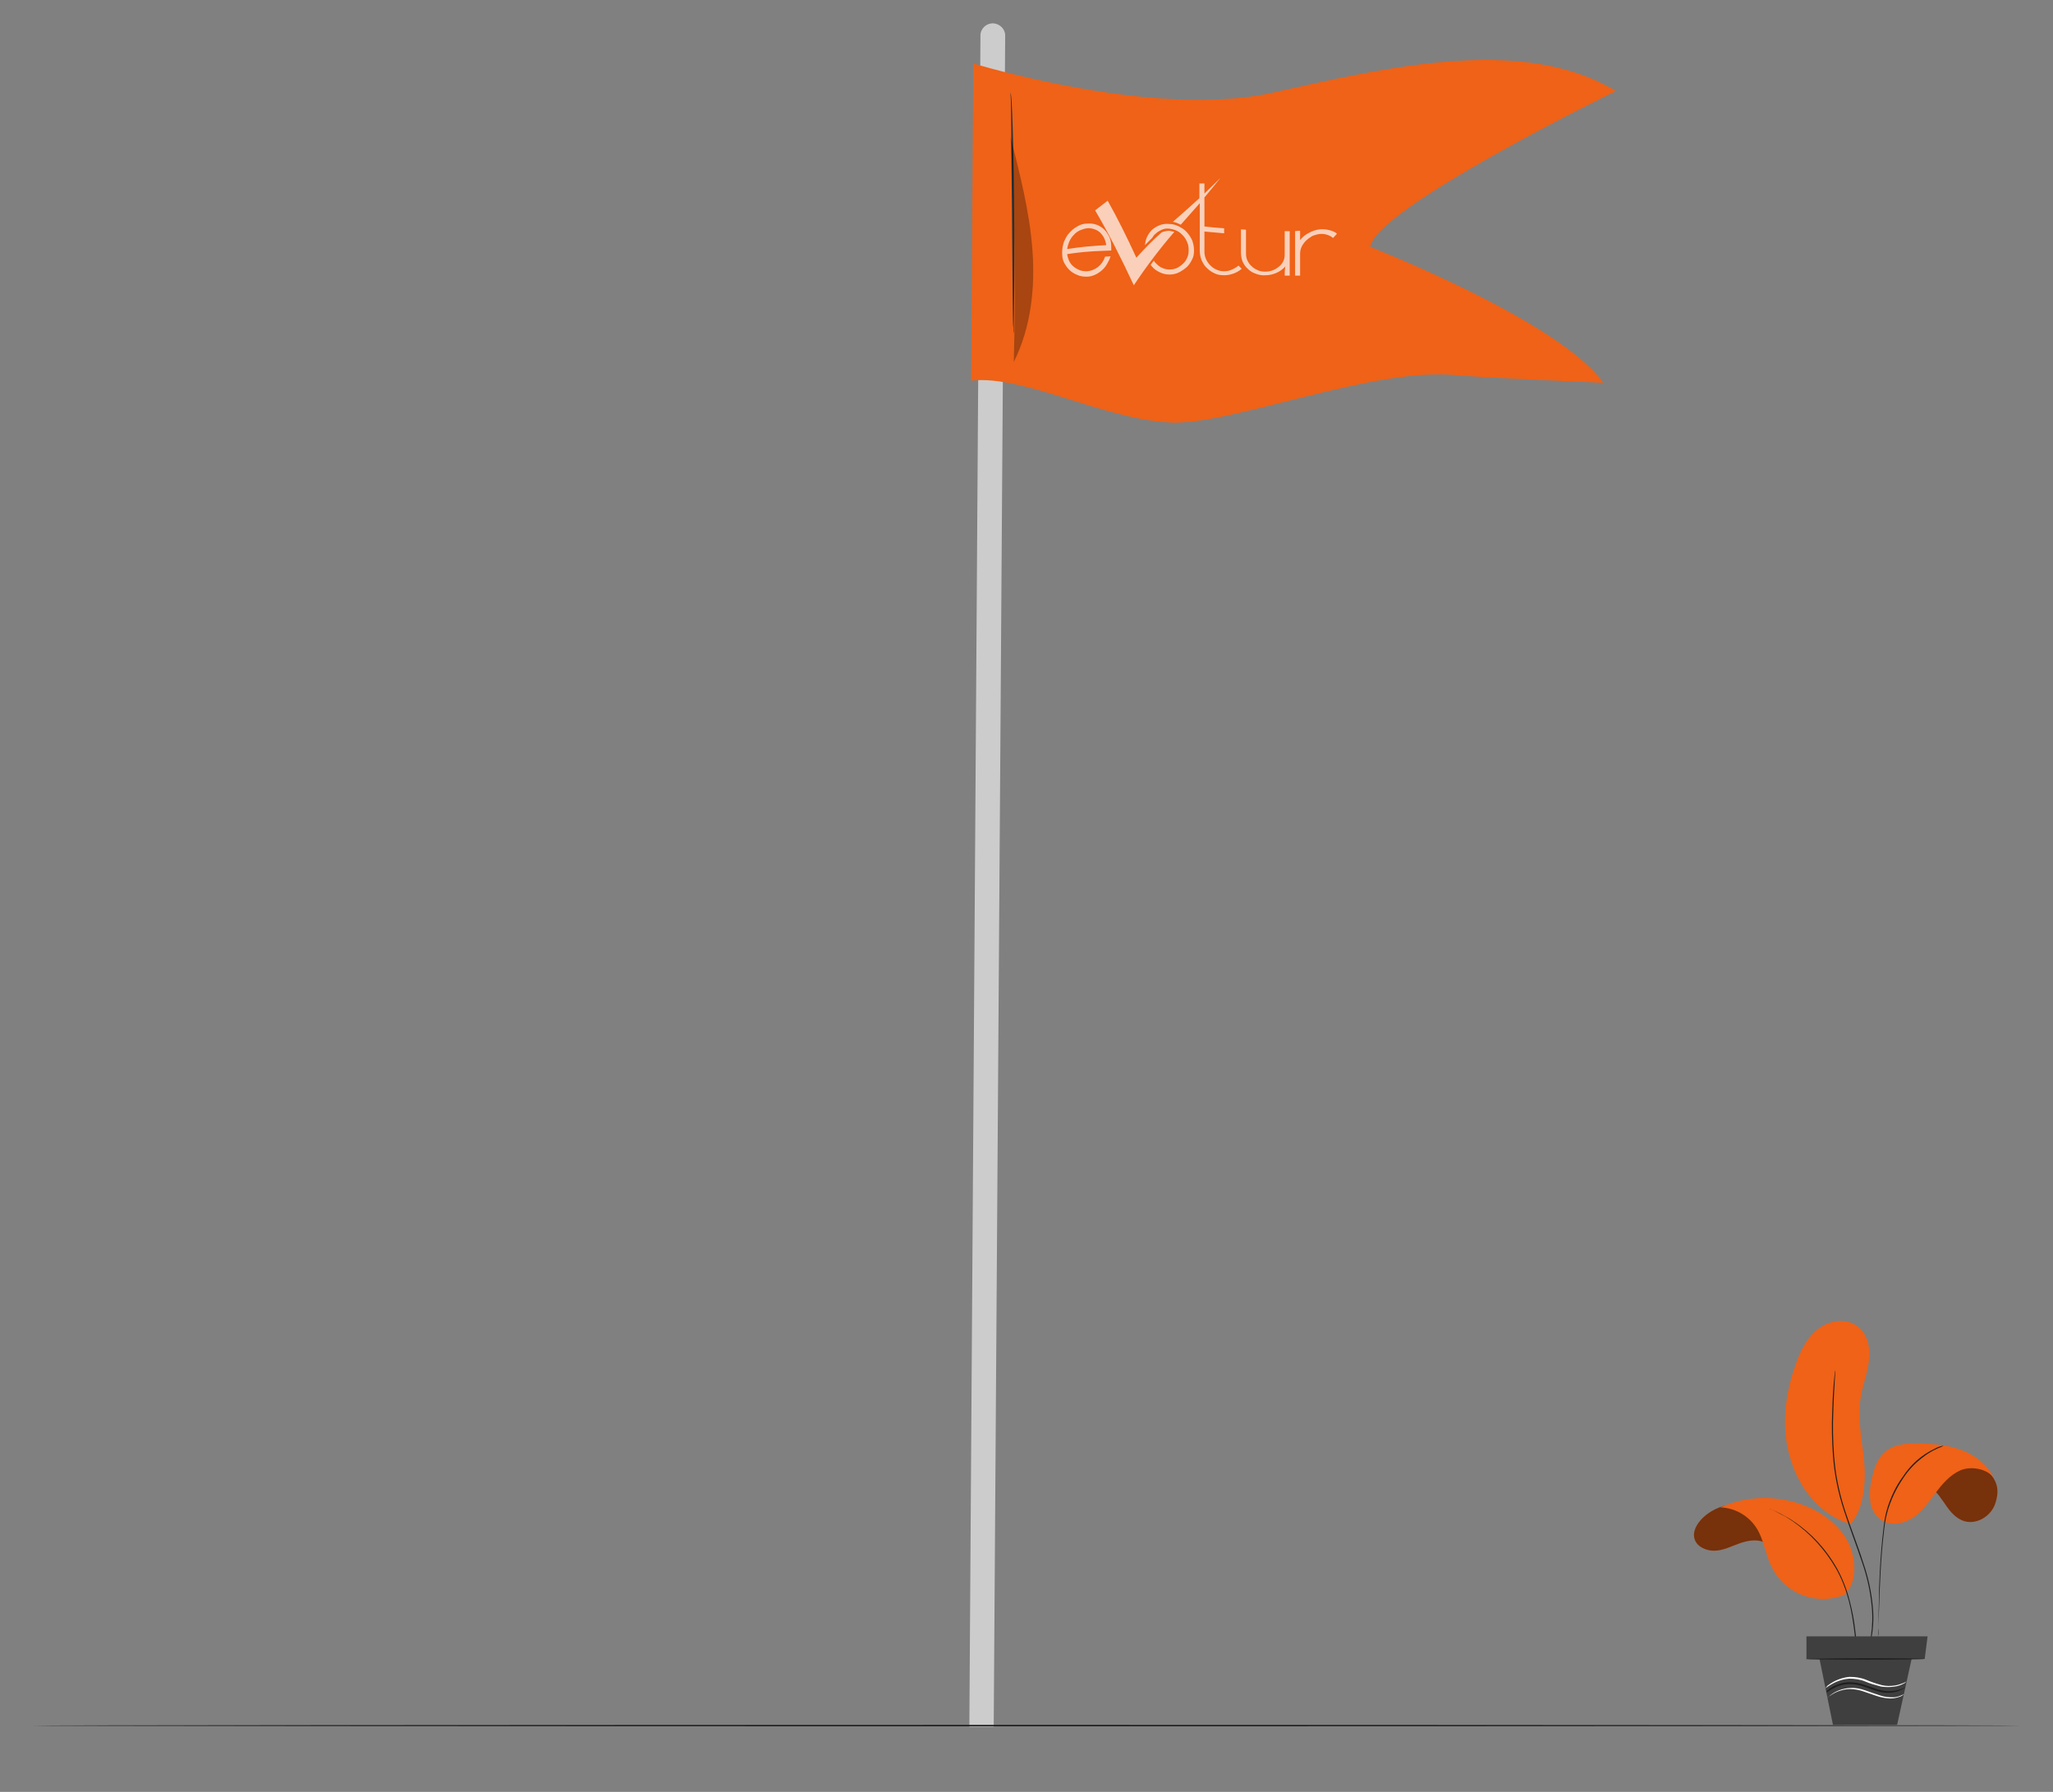 <svg xmlns="http://www.w3.org/2000/svg" xmlns:xlink="http://www.w3.org/1999/xlink" id="Camada_1" x="0px" y="0px" viewBox="0 0 572.9 500" style="enable-background:new 0 0 572.9 500;" xml:space="preserve"><rect x="0" y="0" width="572.9" height="500" fill="#808080" stroke="none"/><style type="text/css">	.st0{fill:#EBEBEB;}	.st1{fill:#CCCCCC;}	.st2{fill:#EF6217;}	.st3{opacity:0.7;enable-background:new    ;}	.st4{fill:#FFFFFF;}	.st5{fill:#263238;}	.st6{opacity:0.3;}	.st7{fill:#1E1E1E;}	.st8{opacity:0.5;}	.st9{fill:#3F3F3F;}	.st10{fill:#EB996E;}	.st11{opacity:0.6;}	.st12{fill:#D1734A;}	.st13{fill:#FFB448;}	.st14{fill:#FAFAFA;}	.st15{fill:#B78876;}	.st16{fill:#7C5142;}	.st17{fill:#F5F5F5;}	.st18{fill:#DF3334;}	.st19{opacity:0.2;}	.st20{fill:#FFCA9F;}	.st21{fill:#DDA67C;}	.st22{fill:#936754;}</style><g id="freepik--Characters--inject-29_2_">	<path class="st1" d="M270.5,481.8h6.8l3.2-471.9c0-1.8-1.5-3.3-3.4-3.4c-1.9,0-3.5,1.5-3.5,3.4L270.5,481.8z"></path>	<path class="st2" d="M271,106.2c14.9-1.6,36.5,10.7,55.5,11.7c17.2,0.8,56.5-15.6,80.1-13.2c7.1,0.7,40.8,2.1,40.8,2.1  c-12.3-17.3-65-37.9-65-37.9c1.1-10.6,68.5-43.5,68.5-43.5c-25.8-15.6-63.1-6.8-96,0.5s-83.3-8.2-83.3-8.2L271,106.2z"></path>	<g class="st3">		<path class="st4" d="M327.7,64.7c-3.8,4.4-7.5,9.2-11.3,14.9c-3.6-7.7-7.2-14.8-10.8-20.9c1.2-0.9,2.3-1.8,3.5-2.7   c2.7,4.8,5.4,10.2,8,15.9c0,0,0,0,0,0c2.3-2.5,4.6-4.9,7-7c0.1-0.1,0.3-0.1,0.4-0.2c0.6-0.2,1.2-0.3,1.9-0.3   C326.8,64.5,327.3,64.6,327.7,64.7z M333.2,69.9c0-1-0.2-1.9-0.5-2.8c-0.4-0.9-0.9-1.6-1.5-2.3c-0.6-0.7-1.4-1.2-2.2-1.6   c-0.8-0.4-1.7-0.7-2.6-0.7c-1-0.1-1.9,0-2.7,0.3c-0.8,0.3-1.6,0.8-2.2,1.3c-0.6,0.6-1.1,1.3-1.5,2.2c-0.3,0.7-0.4,1.4-0.5,2.1   c0.7-0.7,1.4-1.4,2.1-2.1c0.2-0.4,0.5-0.8,0.9-1.1c0.5-0.5,1.1-0.8,1.7-1.1c0.7-0.3,1.4-0.4,2.1-0.3c0.7,0.1,1.5,0.3,2.1,0.6   c0.7,0.3,1.2,0.8,1.7,1.3c0.5,0.5,0.9,1.2,1.2,1.9c0.3,0.7,0.4,1.4,0.4,2.2c0,0.8-0.1,1.5-0.4,2.1c-0.3,0.7-0.7,1.3-1.2,1.7   c-0.5,0.5-1.1,0.9-1.7,1.2c-0.7,0.3-1.4,0.4-2.1,0.4c-0.7,0-1.5-0.2-2.1-0.5c-0.7-0.3-1.2-0.8-1.7-1.3c-0.2-0.2-0.4-0.4-0.5-0.7   c-0.3,0.4-0.6,0.8-0.9,1.2c0.1,0.2,0.3,0.4,0.4,0.5c0.6,0.7,1.3,1.2,2.2,1.6c0.8,0.4,1.7,0.6,2.7,0.6c0.9,0,1.8-0.2,2.6-0.6   c0.8-0.4,1.5-0.9,2.2-1.5c0.6-0.6,1.1-1.3,1.5-2.2C333,71.8,333.2,70.9,333.2,69.9z M373.1,65.2c-0.6-0.5-1.4-0.8-2.2-1   c-0.8-0.2-1.7-0.3-2.6-0.2c-1,0.1-1.9,0.4-2.7,0.8c-0.8,0.4-1.6,0.9-2.2,1.5c-0.2,0.2-0.4,0.5-0.6,0.7c0-0.9,0-1.7,0-2.6   c-0.5,0-0.9,0-1.4,0.1c0,4.5,0,8.6,0,12.4c0.5,0,0.9,0,1.4,0c0-1.9,0-3.9,0-6c0-0.7,0.1-1.3,0.4-2c0.3-0.6,0.7-1.2,1.2-1.7   c0.5-0.5,1.1-0.9,1.7-1.3c0.7-0.3,1.4-0.5,2.1-0.6c0.7-0.1,1.5,0,2.1,0.2c0.7,0.2,1.2,0.5,1.7,0.9   C372.5,65.9,372.8,65.5,373.1,65.2z M309.6,66.2c0.4,0.9,0.5,1.8,0.5,2.9c0,0.3,0,0.5,0,0.8c-0.8,0-1.6,0.1-2.5,0.1   c-3.3,0.1-6.6,0.4-9.8,0.9c0.1,0.7,0.3,1.4,0.6,2c0.3,0.6,0.7,1.1,1.2,1.5c0.5,0.4,1,0.7,1.7,1c0.6,0.2,1.3,0.3,2,0.3   c1.2-0.1,2.2-0.5,3.1-1.2c0.9-0.7,1.6-1.7,2-2.9c0.5,0,1,0,1.5-0.1c-0.2,0.8-0.6,1.5-1,2.2c-0.4,0.7-0.9,1.3-1.5,1.8   c-0.6,0.5-1.2,0.9-1.9,1.2c-0.7,0.3-1.4,0.5-2.2,0.5c-1,0-1.9-0.1-2.7-0.5c-0.8-0.3-1.6-0.8-2.2-1.4c-0.6-0.6-1.1-1.3-1.5-2.1   c-0.4-0.8-0.5-1.7-0.5-2.8c0-1,0.2-2,0.5-2.9c0.4-0.9,0.8-1.8,1.5-2.5c0.6-0.7,1.3-1.3,2.2-1.8c0.8-0.5,1.7-0.8,2.7-0.8   c0.9-0.1,1.8,0,2.7,0.3c0.8,0.3,1.6,0.8,2.2,1.4C308.7,64.6,309.2,65.4,309.6,66.2z M308.7,68.4c-0.1-0.7-0.3-1.4-0.6-2   c-0.3-0.6-0.7-1.1-1.2-1.6c-0.5-0.4-1-0.7-1.7-0.9c-0.6-0.2-1.3-0.3-1.9-0.2c-0.7,0.1-1.3,0.3-2,0.6c-0.6,0.3-1.2,0.7-1.7,1.3   c-0.5,0.5-0.9,1.1-1.2,1.8c-0.3,0.7-0.5,1.4-0.6,2.1C301.4,68.9,305.1,68.6,308.7,68.4z M358.5,76.9c0.5,0,0.9,0,1.4,0   c0-3.8,0-7.9,0-12.4c-0.5,0-0.9,0-1.4,0c0,2.2,0,4.4,0,6.5c0,0.7-0.1,1.3-0.4,1.9c-0.3,0.6-0.7,1.1-1.2,1.5   c-0.5,0.4-1.1,0.8-1.7,1c-0.7,0.3-1.4,0.4-2.1,0.4c-0.7,0-1.5-0.1-2.1-0.4c-0.7-0.3-1.2-0.6-1.7-1.1c-0.5-0.4-0.9-1-1.2-1.6   c-0.3-0.6-0.4-1.3-0.4-2c0-2.1,0-4.3,0-6.6c-0.5,0-0.9-0.1-1.4-0.1c0,2.3,0,4.5,0,6.6c0,0.9,0.2,1.8,0.5,2.5   c0.4,0.8,0.8,1.4,1.5,2c0.6,0.6,1.3,1,2.2,1.3c0.8,0.3,1.7,0.5,2.7,0.4c0.9,0,1.8-0.2,2.6-0.5c0.8-0.3,1.5-0.7,2.2-1.3   c0.2-0.2,0.5-0.4,0.7-0.7C358.5,75.3,358.5,76.1,358.5,76.9z M343.6,75.3c-0.7,0.3-1.4,0.4-2.1,0.4c-0.7,0-1.5-0.2-2.1-0.5   c-0.7-0.3-1.2-0.7-1.7-1.2c-0.5-0.5-0.9-1.1-1.2-1.8c-0.3-0.7-0.4-1.4-0.4-2.1c0-1.8,0-3.6,0-5.5c1.8,0.2,3.6,0.3,5.5,0.5   c0-0.5,0-0.9,0-1.4c-1.8-0.1-3.6-0.3-5.5-0.5c0-2.7,0-5.4,0-8.1c1.5-1.8,3-3.6,4.5-5.5c-1.5,1.5-3,3-4.5,4.4c0-0.9,0-1.9,0-2.8   c-0.5,0-0.9,0-1.4,0c0,1.4,0,2.7,0,4.1c-2.5,2.3-4.9,4.4-7.4,6.6c0.7,0.1,1.4,0.4,2,0.7c0.1,0,0.1,0.1,0.2,0.1c1.8-2,3.5-4,5.3-6   c0,4.4,0,8.8,0,13.2c0,1,0.2,1.9,0.5,2.7c0.4,0.8,0.8,1.6,1.5,2.2c0.6,0.6,1.3,1.1,2.2,1.5c0.8,0.4,1.7,0.5,2.7,0.5   c0.9,0,1.8-0.2,2.6-0.5c0.8-0.3,1.5-0.7,2.2-1.3c-0.3-0.3-0.6-0.6-0.9-0.9C344.9,74.7,344.3,75,343.6,75.3z"></path>	</g>	<path class="st5" d="M282.8,92.4c0-0.5,0-1.2-0.1-2c0-1.8-0.1-4.2-0.1-7.2l-0.2-23.8c-0.1-9.3-0.2-17.7-0.2-23.8l-0.1-7.2l-0.1-2  c0-0.4,0-0.7-0.1-0.6l0,0c0.1-0.1,0.1,0.1,0.1,0.1c0,0.2,0.1,0.3,0.1,0.5c0.1,0.4,0.1,1.1,0.2,2c0.1,1.8,0.2,4.2,0.3,7.3  c0.2,6.1,0.3,14.5,0.4,23.8c0.1,9.3,0.1,17.7,0,23.8c0,3-0.1,5.4-0.1,7.2l0,1.9c0,0.2,0,0.5-0.1,0.7  C282.9,93,282.8,92.7,282.8,92.4z"></path>	<g class="st6">		<path d="M282,38.2c1.2,20.9,1.5,41.9,0.9,62.8c4.8-9.6,6-20.6,5.2-31.3S284.6,48.6,282,38.2"></path>	</g></g><g id="freepik--Floor--inject-2_2_">	<path class="st7" d="M563.9,481.5c0,0.1-124.2,0.2-277.5,0.2S8.9,481.6,8.9,481.5s124.2-0.2,277.5-0.2S563.9,481.4,563.9,481.5z"></path></g><g id="freepik--Plant--inject-2_2_">	<path class="st2" d="M496.2,435.5c-0.6-2.2-2-4.3-4-5.2c-2.1-0.9-4.7-0.4-6.9,0.4c-2.2,0.8-4.4,1.9-6.7,2s-5-1-5.7-3.2  c-0.7-2.1,0.6-4.3,2.2-5.9c5.5-5.3,14.3-5.2,19.6,0.4c1.4,1.4,2.5,3.2,3.1,5.1"></path>	<g class="st8">		<path d="M496.2,435.5c-0.6-2.2-2-4.3-4-5.2c-2.1-0.9-4.7-0.4-6.9,0.4c-2.2,0.8-4.4,1.9-6.7,2s-5-1-5.7-3.2   c-0.7-2.1,0.6-4.3,2.2-5.9c5.5-5.3,14.3-5.2,19.6,0.4c1.4,1.4,2.5,3.2,3.1,5.1"></path>	</g>	<path class="st2" d="M514.7,445c3.4-3.3,3.3-8.9,1.6-13.4c-1.7-4.4-5.5-7.8-9.6-10.1c-8.3-4.3-18.1-4.7-26.6-0.9  c4.2,0.2,8,2.4,10.2,6c1.9,3.1,2.3,6.9,3.9,10.2C497.7,444.6,506.8,448.2,514.7,445"></path>	<path class="st2" d="M516.4,425.3c3.8-4.5,4.3-11.7,3.8-17.6c-0.6-5.9-1.9-11.8-1-17.6c0.5-3.5,1.9-6.7,2.3-10.2  c0.5-3.5-0.2-7.4-2.9-9.6c-3.1-2.6-7.9-2-11.1,0.4c-3.2,2.4-5.1,6.2-6.4,10c-3,8.3-4.1,17.5-1.6,25.9c2.4,8.5,8.2,16,16.6,18.6"></path>	<path class="st7" d="M518.2,462.2c0-0.2,0-0.3,0-0.5c0-0.3,0-0.8,0-1.5c0-1.3-0.2-3.2-0.5-5.4c-0.3-2.7-0.8-5.3-1.5-8  c-0.8-3.2-2-6.3-3.6-9.2c-3-5.3-7.1-9.8-12.1-13.1c-1-0.7-1.9-1.2-2.7-1.6c-0.8-0.5-1.5-0.8-2.1-1.1l-1.4-0.6l-0.5-0.2  c0.1,0.1,0.3,0.2,0.5,0.2l1.3,0.6c0.6,0.3,1.3,0.7,2.1,1.1c0.8,0.4,1.7,1,2.6,1.6c4.9,3.4,9,7.9,12,13.1c3.5,6.1,4.5,12.6,5.1,17.1  c0.3,2.3,0.5,4.2,0.6,5.4l0.1,1.5C518.1,461.8,518.2,462,518.2,462.2z"></path>	<path class="st2" d="M551,407.7c7,4.3,7,8.1,5.8,11.8c-1.2,3.7-5.5,6.2-9.1,4.8c-2-0.8-3.5-2.5-4.7-4.3c-1.3-1.8-2.4-3.7-4.2-4.9  s-4.3-1.8-6.1-0.5"></path>	<g class="st8">		<path d="M551,407.7c7,4.3,7,8.1,5.8,11.8c-1.2,3.7-5.5,6.2-9.1,4.8c-2-0.8-3.5-2.5-4.7-4.3c-1.3-1.8-2.4-3.7-4.2-4.9   s-4.3-1.8-6.1-0.5"></path>	</g>	<path class="st2" d="M556.3,412.3c-1.8-2.5-6.4-3.3-9.3-2c-2.9,1.3-5,3.8-6.9,6.3c-1.9,2.5-3.7,5.2-6.3,6.9s-6.2,2.4-8.9,0.6  c-1.7-1.3-2.8-3.1-3-5.2c-0.2-2.1-0.1-4.1,0.4-6.1c0.6-3,1.6-6,4-7.9c2.6-2.1,6.3-2.2,9.6-2.1c3.8,0.1,7.8,0.4,11.4,1.8  C551,405.9,554.7,408.8,556.3,412.3"></path>	<path class="st7" d="M524.1,456.6c0-0.1,0-0.1,0-0.2c0-0.1,0-0.3,0-0.5c0-0.4,0-1,0.1-1.7c0-1.5,0.1-3.7,0.2-6.4s0.2-5.9,0.4-9.5  c0.2-3.6,0.5-7.5,1-11.6c0.2-2,0.6-4,1.2-5.9c0.6-1.8,1.3-3.5,2.2-5.2c0.8-1.5,1.7-2.9,2.7-4.3c0.9-1.2,1.9-2.3,3-3.3  c1.6-1.4,3.3-2.7,5.3-3.6c0.3-0.2,0.6-0.3,0.9-0.4l0.7-0.3l0.4-0.2l0.1-0.1l-0.1,0l-0.4,0.1l-0.7,0.2c-0.3,0.1-0.6,0.2-0.9,0.4  c-2,0.9-3.8,2.1-5.4,3.5c-1.1,1-2.1,2.1-3,3.3c-1,1.4-2,2.8-2.8,4.3c-0.9,1.7-1.6,3.4-2.2,5.2c-0.6,1.9-1,3.9-1.2,6  c-0.5,4.1-0.8,8.1-1,11.6c-0.2,3.6-0.3,6.8-0.3,9.5c-0.1,2.7-0.1,4.9-0.1,6.4v1.7c0,0.2,0,0.3,0,0.5  C524,456.5,524,456.5,524.1,456.6z"></path>	<path class="st7" d="M521.5,459.7c0.3-1,0.6-2,0.8-3c0.5-2.8,0.6-5.7,0.3-8.5c-0.4-4.2-1.3-8.3-2.7-12.3c-1.4-4.5-3.4-9.4-5.1-14.6  c-0.8-2.5-1.5-5.1-2-7.7c-0.5-2.4-0.8-4.9-1-7.4c-0.3-4.2-0.4-8.4-0.2-12.6c0.1-3.6,0.3-6.5,0.4-8.5c0.1-1,0.1-1.8,0.1-2.3  c0-0.2,0-0.4,0-0.6c0-0.1,0-0.1,0-0.2c0,0.1,0,0.1,0,0.2c0,0.1,0,0.3-0.1,0.6c0,0.5-0.1,1.3-0.2,2.3c-0.2,2-0.4,4.9-0.5,8.5  c-0.2,4.2-0.1,8.4,0.2,12.6c0.2,2.5,0.5,4.9,1,7.4c0.5,2.6,1.2,5.2,2,7.7c1.7,5.2,3.6,10.1,5.1,14.6c1.4,4,2.3,8.1,2.7,12.2  c0.3,2.8,0.2,5.7-0.2,8.4c-0.2,1-0.3,1.7-0.5,2.3c-0.1,0.2-0.1,0.4-0.1,0.6C521.5,459.6,521.5,459.7,521.5,459.7z"></path>	<polygon class="st9" points="504.1,462.9 537.1,462.9 537.9,456.6 504.1,456.6  "></polygon>	<polygon class="st9" points="533.6,462.2 529.4,481.3 511.5,481.3 507.6,462.2  "></polygon>	<path class="st9" d="M504.1,462.9c0,0.1,7.3,0.1,16.2,0.1c9,0,16.2-0.1,16.2-0.2c0-0.1-7.3-0.1-16.2-0.1  C511.3,462.7,504.1,462.8,504.1,462.9z"></path>	<path class="st7" d="M509.7,472.3c0.9-0.7,1.9-1.2,2.9-1.7c1.1-0.4,2.3-0.7,3.5-0.7c1.5,0,3,0.3,4.3,0.8c1.5,0.5,2.9,1.1,4.3,1.4  c1.2,0.3,2.5,0.3,3.7,0.1c0.8-0.1,1.6-0.4,2.4-0.8c0.2-0.1,0.4-0.2,0.6-0.4c0.1-0.1,0.2-0.1,0.2-0.2s-0.3,0.2-0.8,0.4  c-0.7,0.3-1.5,0.5-2.4,0.6c-1.2,0.2-2.4,0.1-3.6-0.2c-1.3-0.3-2.7-0.9-4.3-1.4c-1.4-0.5-2.9-0.8-4.5-0.8c-1.2,0-2.5,0.3-3.6,0.8  c-0.8,0.3-1.5,0.7-2.2,1.3c-0.2,0.1-0.4,0.3-0.5,0.4C509.8,472.3,509.7,472.3,509.7,472.3z"></path>	<path class="st4" d="M510,473.6c0.9-0.6,1.8-1.2,2.8-1.6c1.1-0.4,2.2-0.7,3.4-0.7c1.4,0,2.9,0.3,4.2,0.8c1.5,0.5,2.8,1,4.2,1.4  c1.2,0.3,2.4,0.5,3.6,0.4c0.8-0.1,1.6-0.3,2.3-0.6c0.2-0.1,0.4-0.2,0.6-0.4c0.1-0.1,0.2-0.1,0.2-0.2c0,0-0.3,0.2-0.8,0.4  c-0.7,0.3-1.5,0.5-2.3,0.5c-1.2,0-2.3-0.1-3.5-0.5c-1.3-0.4-2.6-0.9-4.1-1.4c-1.4-0.5-2.8-0.8-4.3-0.7c-2,0.1-4,0.8-5.5,2  c-0.2,0.1-0.3,0.3-0.5,0.4C510,473.5,510,473.6,510,473.6z"></path>	<path class="st4" d="M509.4,471.1c0.9-0.7,1.9-1.3,3-1.8c1.2-0.5,2.4-0.8,3.6-0.9c1.5,0,3.1,0.2,4.5,0.8c1.4,0.6,2.9,1,4.4,1.4  c1.3,0.2,2.6,0.2,3.8,0c0.9-0.1,1.7-0.4,2.5-0.8c0.2-0.1,0.4-0.2,0.6-0.4c0.1-0.1,0.2-0.2,0.2-0.2c0,0-0.3,0.2-0.8,0.4  c-0.8,0.3-1.6,0.6-2.4,0.7c-1.2,0.2-2.5,0.2-3.7-0.1c-1.5-0.4-3-0.9-4.4-1.5c-1.5-0.6-3-0.8-4.6-0.8c-2.1,0.2-4.2,1-5.9,2.3  c-0.2,0.1-0.4,0.3-0.5,0.5C509.5,471,509.4,471.1,509.4,471.1z"></path>	<path class="st7" d="M503.8,462.9c0,0.1,7.4,0.2,16.6,0.2s16.6-0.1,16.6-0.2c0-0.1-7.4-0.2-16.6-0.2S503.8,462.9,503.8,462.9z"></path></g></svg>